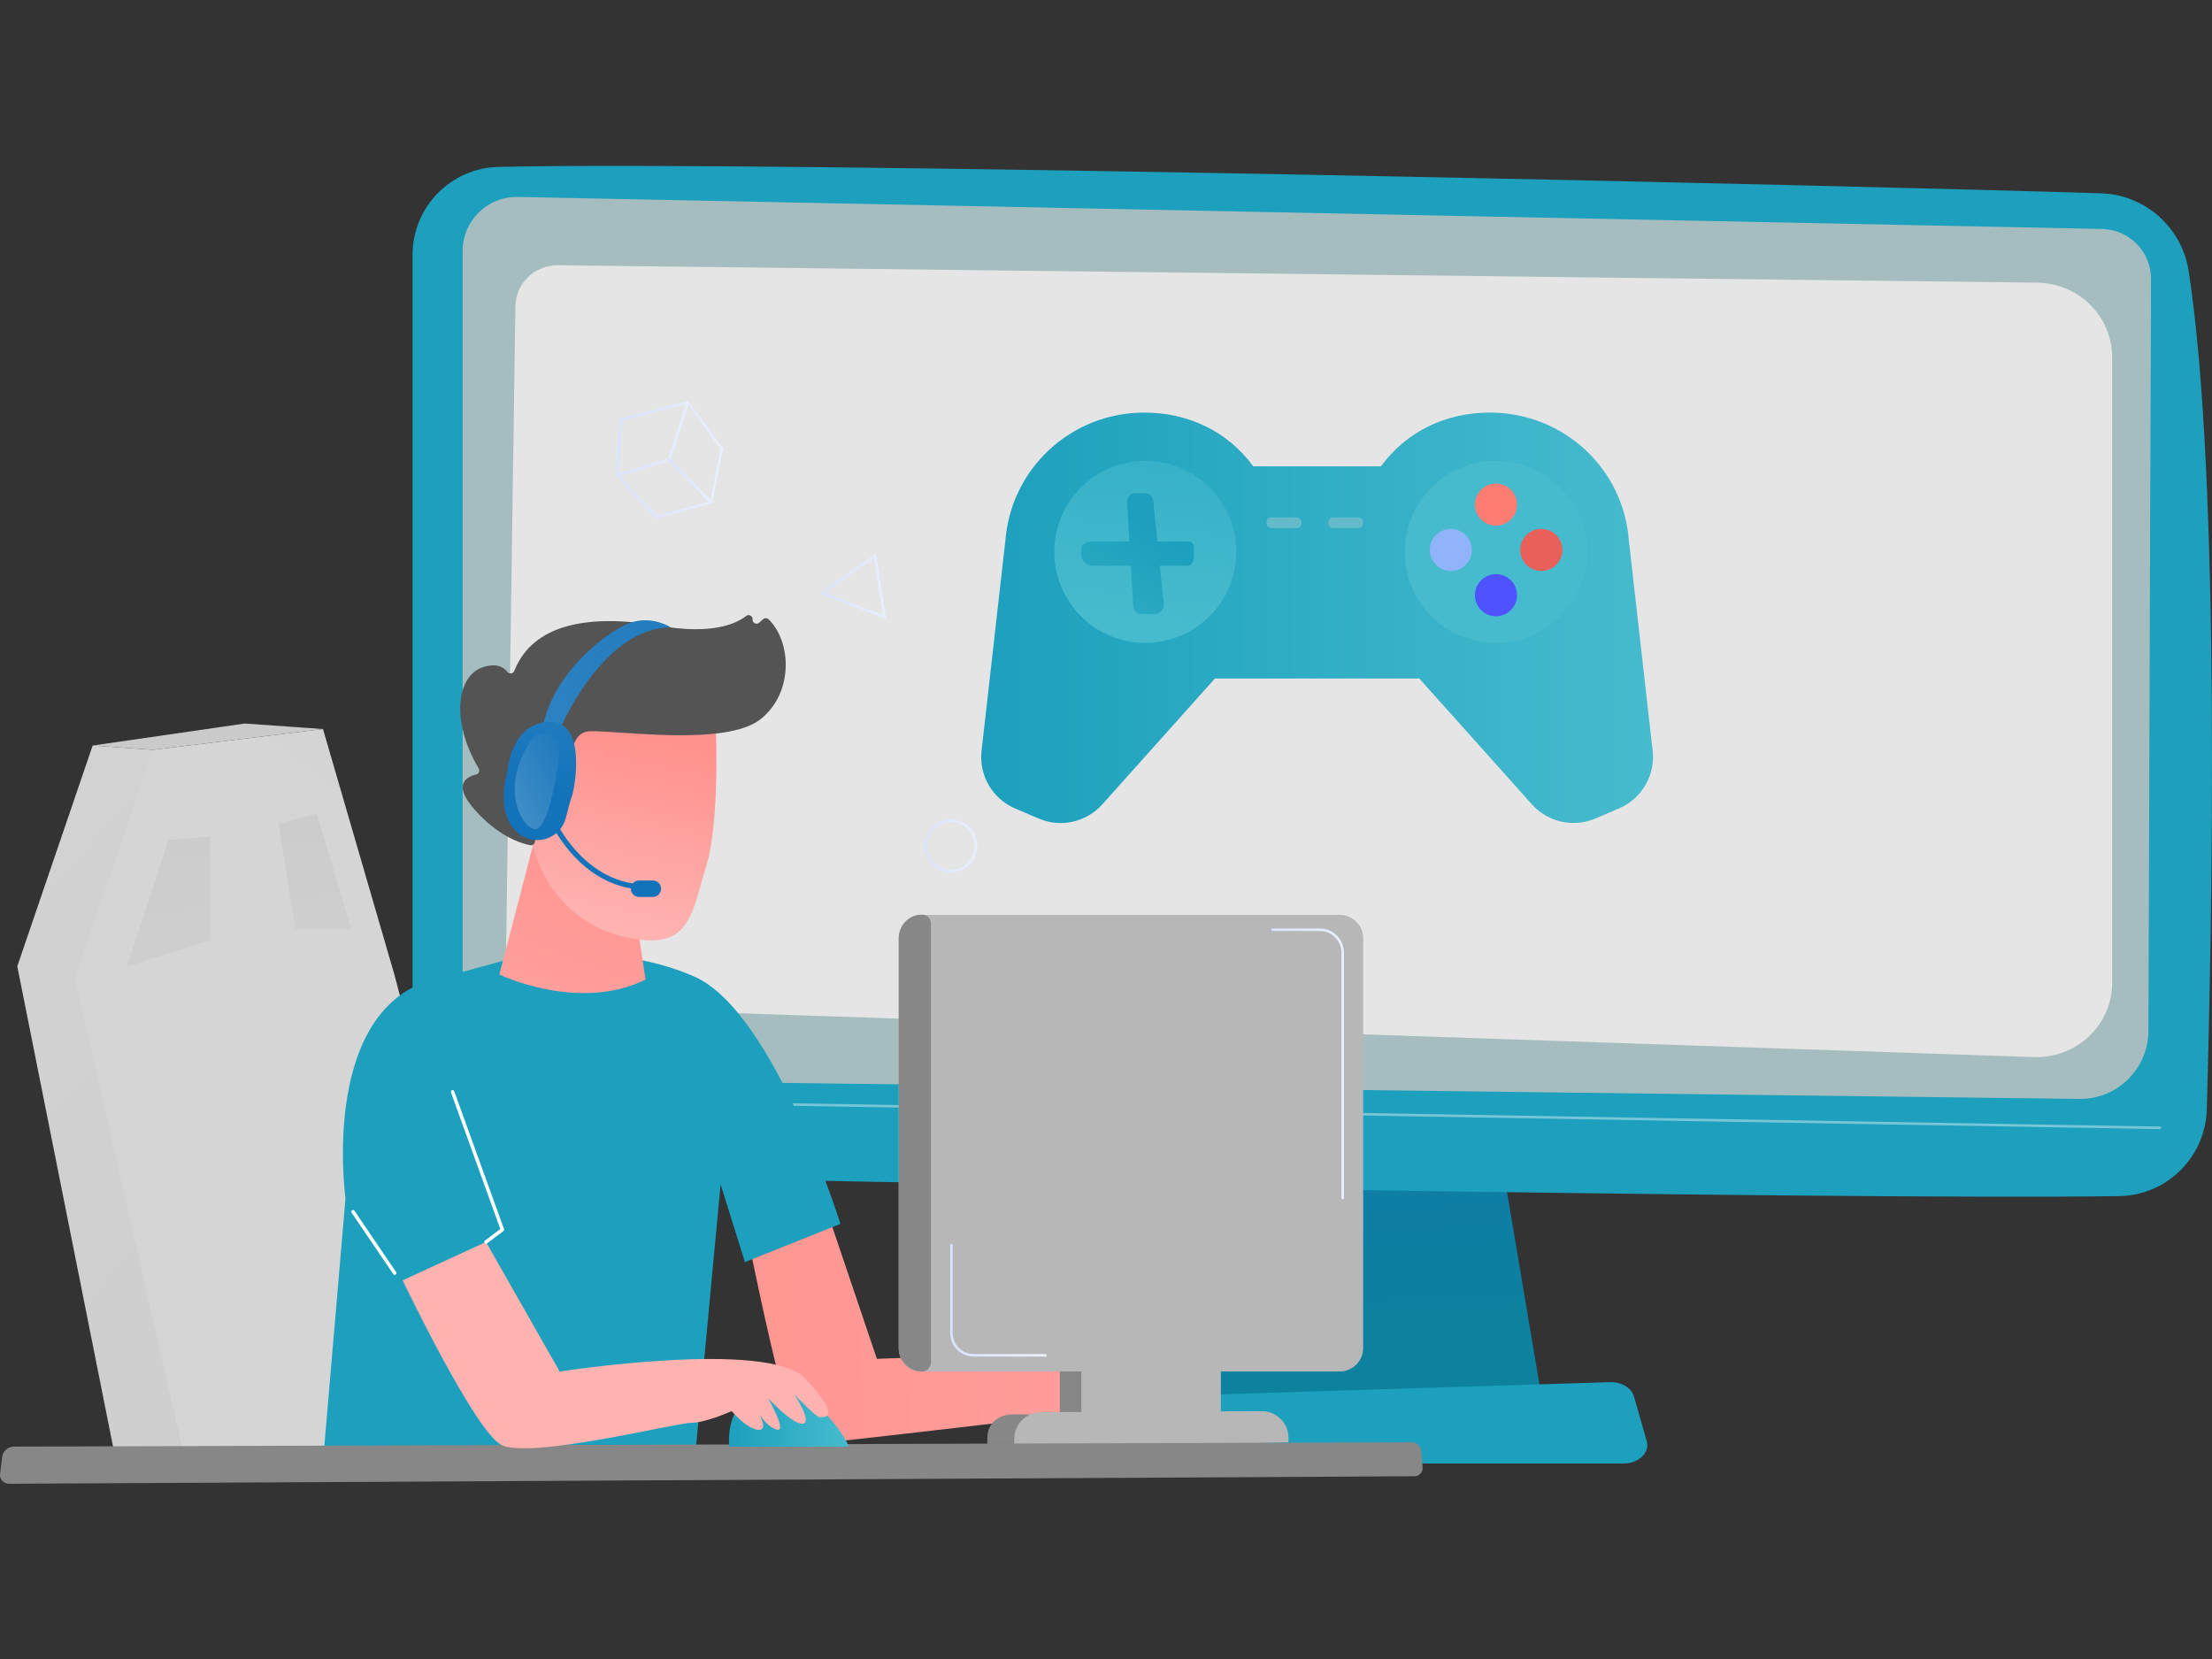 <svg width="160" height="120" viewBox="0 0 160 120" fill="none" xmlns="http://www.w3.org/2000/svg">
<rect x="0" y="0" width="160" height="120" fill="#333333" stroke="none"/>
<g clip-path="url(#clip0_43_24163)">
<g opacity="0.76">
<path d="M48.435 102.349C48.435 102.349 47.336 95.564 39.885 91.099C32.972 86.956 16.108 77.702 11.546 70.769C11.344 70.462 10.85 70.762 10.902 71.162C11.463 75.446 13.661 85.885 22.101 93.892C32.986 104.218 48.436 102.349 48.436 102.349H48.435Z" fill="url(#paint0_linear_43_24163)"/>
<path opacity="0.45" d="M14.977 77.519C15.517 79.129 16.353 80.62 17.298 82.019C18.246 83.42 19.348 84.712 20.547 85.899C21.147 86.493 21.777 87.057 22.423 87.599C22.75 87.865 23.075 88.135 23.414 88.386C23.583 88.512 23.747 88.646 23.919 88.766L24.433 89.136C25.808 90.119 27.281 90.947 28.764 91.771C30.246 92.593 31.747 93.38 33.256 94.153C34.011 94.538 34.77 94.918 35.53 95.293L37.813 96.417C38.575 96.79 39.337 97.163 40.097 97.542C40.856 97.923 41.615 98.305 42.359 98.718C43.103 99.131 43.838 99.563 44.541 100.046C44.892 100.289 45.234 100.544 45.562 100.817C45.887 101.094 46.198 101.386 46.488 101.701C46.505 101.719 46.503 101.748 46.485 101.765C46.467 101.782 46.438 101.781 46.421 101.764C46.125 101.461 45.809 101.182 45.48 100.919C45.148 100.658 44.804 100.413 44.452 100.181C43.745 99.718 43.006 99.306 42.256 98.912C40.756 98.127 39.22 97.407 37.687 96.68C34.614 95.237 31.567 93.727 28.594 92.078C28.223 91.873 27.851 91.666 27.482 91.456C27.297 91.35 27.111 91.25 26.927 91.14L26.378 90.813L26.103 90.65L25.834 90.478L25.294 90.135C25.115 90.019 24.941 89.895 24.764 89.777C24.588 89.655 24.409 89.54 24.239 89.411C23.893 89.16 23.547 88.913 23.213 88.646C22.874 88.388 22.549 88.112 22.22 87.84C21.575 87.282 20.942 86.709 20.346 86.098C19.159 84.874 18.073 83.549 17.148 82.117C16.685 81.402 16.268 80.657 15.893 79.893C15.525 79.126 15.191 78.341 14.967 77.519C14.967 77.517 14.968 77.513 14.971 77.512C14.974 77.512 14.977 77.513 14.978 77.516L14.977 77.519Z" fill="white"/>
</g>
<path d="M86.785 80.569L84.445 101.563H111.592L108.056 80.569H86.785Z" fill="url(#paint1_linear_43_24163)"/>
<path d="M29.84 18.44V76.193C29.84 80.944 33.624 84.829 38.371 84.952C59.458 85.496 133.205 86.815 153.277 86.519C156.727 86.468 159.522 83.706 159.621 80.257C160.008 66.839 160.636 34.576 158.31 19.598C157.82 16.443 155.158 14.085 151.969 13.983C134.302 13.416 56.125 11.621 36.063 12.072C32.602 12.15 29.84 14.977 29.84 18.44Z" fill="#1CA0BD"/>
<path d="M33.462 18.159V73.028C33.462 75.802 35.687 78.063 38.46 78.104L150.389 79.487C153.138 79.529 155.391 77.317 155.401 74.566L155.588 20.187C155.596 18.221 154.03 16.61 152.065 16.562L37.47 14.245C35.273 14.191 33.462 15.959 33.462 18.159H33.462Z" fill="#A6BDBF"/>
<path opacity="0.4" d="M156.244 81.672H156.242L33.461 79.579C33.41 79.579 33.37 79.537 33.371 79.486C33.371 79.435 33.414 79.395 33.464 79.396L156.246 81.489C156.296 81.489 156.336 81.531 156.335 81.583C156.335 81.633 156.294 81.672 156.244 81.672Z" fill="white"/>
<path opacity="0.4" d="M97.342 82.859C97.342 83.565 96.77 84.137 96.064 84.137C95.359 84.137 94.787 83.565 94.787 82.859C94.787 82.153 95.359 81.581 96.064 81.581C96.77 81.581 97.342 82.153 97.342 82.859Z" fill="white"/>
<path d="M117.44 105.859H77.708C76.629 105.859 75.818 105.089 76.026 104.264L76.536 102.247C76.689 101.641 77.356 101.195 78.148 101.17L116.451 99.975C117.279 99.949 118.011 100.388 118.192 101.019L119.111 104.232C119.351 105.067 118.535 105.859 117.439 105.859H117.44Z" fill="#1CA0BD"/>
<path d="M147.349 20.446L40.37 19.187C38.685 19.167 37.307 20.486 37.282 22.136L36.591 69.787C36.568 71.415 37.88 72.763 39.544 72.819L147.115 76.46C148.612 76.51 150.041 75.963 151.118 74.945C152.195 73.927 152.778 72.525 152.778 71.059V25.849C152.778 22.89 150.371 20.481 147.348 20.445L147.349 20.446Z" fill="#E5E5E5"/>
<path d="M119.54 54.299L117.821 39.112H117.819C117.444 33.887 113.09 29.844 107.77 29.844C104.578 29.844 101.733 31.206 99.887 33.731H90.652C88.806 31.206 85.961 29.844 82.769 29.844C77.449 29.844 73.095 33.928 72.72 39.154L72.718 39.132L70.999 54.309C70.799 56.084 71.785 57.776 73.426 58.479L75.132 59.207C76.726 59.89 78.578 59.473 79.736 58.18L87.878 49.078H102.662L110.804 58.178C111.961 59.471 113.813 59.883 115.408 59.2L117.114 58.471C118.755 57.768 119.741 56.073 119.541 54.298L119.54 54.299Z" fill="url(#paint2_linear_43_24163)"/>
<path d="M89.388 40.564C89.746 36.947 87.104 33.724 83.488 33.366C79.872 33.008 76.65 35.651 76.292 39.268C75.934 42.886 78.576 46.109 82.192 46.467C85.809 46.825 89.03 44.182 89.388 40.564Z" fill="url(#paint3_linear_43_24163)"/>
<path d="M114.722 40.726C115.166 37.118 112.603 33.833 108.996 33.389C105.389 32.944 102.105 35.509 101.661 39.117C101.217 42.725 103.781 46.011 107.388 46.455C110.994 46.899 114.278 44.334 114.722 40.726Z" fill="url(#paint4_linear_43_24163)"/>
<path d="M109.732 36.5C109.732 37.341 109.05 38.023 108.209 38.023C107.368 38.023 106.686 37.341 106.686 36.5C106.686 35.659 107.368 34.977 108.209 34.977C109.05 34.977 109.732 35.659 109.732 36.5Z" fill="url(#paint5_linear_43_24163)"/>
<path d="M109.732 43.053C109.732 43.895 109.05 44.577 108.209 44.577C107.368 44.577 106.686 43.895 106.686 43.053C106.686 42.212 107.368 41.53 108.209 41.53C109.05 41.53 109.732 42.212 109.732 43.053Z" fill="url(#paint6_linear_43_24163)"/>
<path d="M112.991 40.023C113.126 39.192 112.562 38.409 111.732 38.275C110.902 38.14 110.12 38.704 109.985 39.534C109.85 40.365 110.414 41.147 111.244 41.282C112.074 41.417 112.857 40.853 112.991 40.023Z" fill="url(#paint7_linear_43_24163)"/>
<path d="M106.461 39.887C106.521 39.048 105.889 38.319 105.05 38.259C104.211 38.2 103.483 38.831 103.423 39.671C103.363 40.51 103.995 41.239 104.834 41.299C105.673 41.358 106.401 40.726 106.461 39.887Z" fill="#91B3FA"/>
<path d="M85.903 39.172H83.717L83.418 36.224C83.388 35.926 83.136 35.675 82.836 35.675H82.109C81.948 35.675 81.794 35.723 81.684 35.841C81.573 35.958 81.516 36.149 81.526 36.31L81.696 39.172H78.971C78.647 39.172 78.214 39.349 78.214 39.672V40.227C78.214 40.55 78.647 40.921 78.971 40.921H81.799L81.972 43.843C81.991 44.152 82.247 44.417 82.556 44.417H83.599C83.764 44.417 83.922 44.269 84.032 44.146C84.143 44.022 84.197 43.874 84.18 43.709L83.893 40.92H85.903C86.226 40.92 86.368 40.549 86.368 40.226V39.671C86.368 39.348 86.225 39.172 85.903 39.172Z" fill="url(#paint8_linear_43_24163)"/>
<path d="M93.791 37.423H91.957C91.766 37.423 91.612 37.578 91.612 37.769V37.855C91.612 38.046 91.766 38.201 91.957 38.201H93.791C93.982 38.201 94.136 38.046 94.136 37.855V37.769C94.136 37.578 93.982 37.423 93.791 37.423Z" fill="url(#paint9_linear_43_24163)"/>
<path d="M98.257 37.423H96.423C96.233 37.423 96.078 37.578 96.078 37.769V37.855C96.078 38.046 96.233 38.201 96.423 38.201H98.257C98.448 38.201 98.602 38.046 98.602 37.855V37.769C98.602 37.578 98.448 37.423 98.257 37.423Z" fill="url(#paint10_linear_43_24163)"/>
<path d="M47.489 37.489C47.464 37.489 47.439 37.479 47.422 37.46L44.566 34.439C44.549 34.421 44.539 34.395 44.541 34.37L44.816 30.36C44.819 30.321 44.846 30.288 44.884 30.278L49.716 29.015C49.753 29.006 49.79 29.018 49.813 29.048L52.284 32.4C52.3 32.42 52.305 32.446 52.301 32.472L51.532 36.373C51.526 36.407 51.499 36.435 51.465 36.443L47.511 37.487C47.504 37.489 47.496 37.49 47.487 37.49L47.489 37.489ZM44.728 34.342L47.519 37.295L51.365 36.279L52.114 32.474L49.704 29.206L44.995 30.437L44.728 34.341V34.342Z" fill="url(#paint11_linear_43_24163)"/>
<path d="M44.634 34.468C44.594 34.468 44.558 34.442 44.546 34.403C44.531 34.354 44.559 34.303 44.607 34.289L48.349 33.177L49.652 29.075C49.668 29.027 49.719 29 49.767 29.016C49.816 29.031 49.842 29.082 49.827 29.131L48.508 33.278C48.499 33.307 48.476 33.329 48.447 33.339L44.658 34.465C44.65 34.468 44.641 34.468 44.632 34.468L44.634 34.468Z" fill="url(#paint12_linear_43_24163)"/>
<path d="M51.443 36.446C51.419 36.446 51.395 36.437 51.377 36.418L48.357 33.315C48.321 33.278 48.322 33.221 48.358 33.186C48.395 33.151 48.453 33.151 48.487 33.188L51.507 36.291C51.543 36.328 51.542 36.385 51.506 36.42C51.488 36.438 51.465 36.446 51.442 36.446H51.443Z" fill="url(#paint13_linear_43_24163)"/>
<path d="M63.977 44.722C63.966 44.722 63.955 44.72 63.944 44.716L59.414 42.977C59.382 42.966 59.36 42.937 59.356 42.904C59.353 42.87 59.367 42.837 59.395 42.818L63.243 40.125C63.268 40.107 63.302 40.103 63.331 40.116C63.361 40.129 63.381 40.155 63.386 40.186L64.069 44.617C64.074 44.649 64.062 44.682 64.036 44.702C64.02 44.716 64 44.722 63.979 44.722H63.977ZM59.639 42.869L63.863 44.489L63.226 40.359L59.639 42.869Z" fill="url(#paint14_linear_43_24163)"/>
<path d="M68.779 63.094C67.728 63.094 66.873 62.238 66.873 61.187C66.873 60.136 67.727 59.28 68.779 59.28C69.831 59.28 70.685 60.135 70.685 61.187C70.685 62.239 69.831 63.094 68.779 63.094ZM68.779 59.463C67.829 59.463 67.055 60.237 67.055 61.188C67.055 62.139 67.829 62.912 68.779 62.912C69.729 62.912 70.503 62.139 70.503 61.188C70.503 60.237 69.729 59.463 68.779 59.463Z" fill="url(#paint15_linear_43_24163)"/>
<path d="M11.073 54.236L6.702 53.927L1.25 69.897L8.398 105.742L15.181 104.741L11.073 54.236Z" fill="url(#paint16_linear_43_24163)"/>
<path d="M37.154 103.219L28.519 70.467L23.363 52.734L11.073 54.235L5.419 70.726L13.183 104.737H37.175L37.154 103.219Z" fill="url(#paint17_linear_43_24163)"/>
<path d="M6.702 53.927L17.705 52.334L23.363 52.734L11.073 54.236L6.702 53.927Z" fill="url(#paint18_linear_43_24163)"/>
<path d="M9.175 69.913L15.193 68.022V60.502L12.185 60.77L9.175 69.913Z" fill="url(#paint19_linear_43_24163)"/>
<path d="M20.159 59.557L22.91 58.861L25.41 67.162H21.348L20.159 59.557Z" fill="url(#paint20_linear_43_24163)"/>
<path d="M54.029 89.154C54.029 89.154 57.032 104.486 58.12 104.486C59.208 104.486 79.379 102.071 79.379 102.071V97.7L63.427 98.287L59.576 86.893L54.029 89.155V89.154Z" fill="url(#paint21_linear_43_24163)"/>
<path d="M86.757 99.005H76.66V102.308H86.757V99.005Z" fill="#878787"/>
<path d="M91.224 104.024V104.444H71.417V104.024C71.417 102.96 72.205 102.308 73.268 102.308H89.263C90.327 102.308 91.223 102.96 91.223 104.024H91.224Z" fill="#878787"/>
<path d="M88.31 99.005H78.213V102.308H88.31V99.005Z" fill="#B7B7B7"/>
<path d="M96.907 66.175H66.704C65.767 66.175 65.008 66.934 65.008 67.871V97.504C65.008 98.441 65.767 99.2 66.704 99.2H96.907C97.843 99.2 98.602 98.441 98.602 97.504V67.871C98.602 66.934 97.843 66.175 96.907 66.175Z" fill="#B7B7B7"/>
<path d="M93.203 104.325L91.189 104.375L83.279 104.445H73.356V104.103C73.351 103.039 74.21 102.151 75.274 102.147L83.272 102.109L91.268 102.076C92.332 102.073 93.198 102.929 93.201 103.993V104.325H93.203Z" fill="#B7B7B7"/>
<path d="M66.692 66.157C65.747 66.157 65.008 66.923 65.008 67.869V97.51C65.008 98.447 65.74 99.206 66.676 99.206C67.057 99.206 67.338 98.897 67.338 98.515V66.832C67.338 66.459 67.064 66.156 66.691 66.156L66.692 66.157Z" fill="#878787"/>
<path d="M50.239 105.804H23.358L24.991 86.671C24.991 86.671 22.982 72.253 32.151 70.658C35.751 69.678 37.552 69.185 37.552 69.18C37.552 69.18 44.46 68.094 50.238 70.646C56.017 73.198 60.79 88.526 60.79 88.526L53.881 91.29L52.123 85.666L50.238 105.803L50.239 105.804Z" fill="#1CA0BD"/>
<path d="M38.856 59.975L36.12 70.488C36.12 70.488 41.838 73.249 46.694 70.859L45.161 60.666L38.856 59.974V59.975Z" fill="url(#paint22_linear_43_24163)"/>
<path d="M51.732 51.489C51.732 51.489 52.168 59.111 51.09 62.628C50.011 66.146 49.929 68.657 45.689 67.881C41.449 67.106 38.825 63.882 38.273 59.777C38.273 59.777 37.374 53.435 38.812 51.504C40.25 49.573 51.732 51.488 51.732 51.488V51.489Z" fill="url(#paint23_linear_43_24163)"/>
<path d="M40.544 57.81L40.808 57.794C41.144 57.773 41.394 57.475 41.352 57.141C41.191 55.847 41.013 52.955 42.641 52.896C44.74 52.821 52.506 54.013 55.01 52.023C57.415 50.112 57.261 46.442 55.6 44.801C55.489 44.692 55.315 44.682 55.198 44.786L54.916 45.039C54.722 45.212 54.416 45.063 54.435 44.803C54.453 44.555 54.17 44.4 53.973 44.554C53.212 45.144 51.46 45.91 47.766 45.274C42.516 44.368 38.534 45.158 37.2 48.526C37.115 48.74 36.841 48.775 36.699 48.595C36.418 48.239 35.875 47.921 34.858 48.288C33.09 48.925 32.557 52.074 34.623 55.589C34.721 55.756 34.639 55.975 34.45 56.018C33.785 56.17 32.679 56.706 34.343 58.578C36.063 60.516 37.699 61.012 38.352 61.138C38.515 61.169 38.668 61.057 38.691 60.893L39.134 57.664C39.158 57.481 39.346 57.369 39.519 57.432L40.543 57.81H40.544Z" fill="#545454"/>
<path d="M40.436 58.486C40.436 58.486 40.892 53.889 38.579 54.371C36.265 54.854 37.822 59.431 39.275 60.147L40.437 58.486H40.436Z" fill="url(#paint24_linear_43_24163)"/>
<path d="M97.121 86.758C97.07 86.758 97.029 86.717 97.029 86.667V68.906C97.029 68.043 96.328 67.342 95.466 67.342H92.033C91.982 67.342 91.941 67.301 91.941 67.251C91.941 67.2 91.982 67.159 92.033 67.159H95.466C96.429 67.159 97.212 67.943 97.212 68.906V86.667C97.212 86.717 97.171 86.758 97.121 86.758Z" fill="url(#paint25_linear_43_24163)"/>
<path d="M75.615 98.123H70.444C69.481 98.123 68.727 97.365 68.727 96.397V90.066C68.727 90.016 68.768 89.975 68.818 89.975C68.869 89.975 68.91 90.016 68.91 90.066V96.397C68.91 97.263 69.583 97.941 70.444 97.941H75.615C75.665 97.941 75.706 97.982 75.706 98.032C75.706 98.082 75.665 98.123 75.615 98.123Z" fill="url(#paint26_linear_43_24163)"/>
<path d="M46.16 64.333C41.239 63.867 39.278 58.356 39.258 58.3L39.614 58.177C39.632 58.23 41.518 63.514 46.195 63.958L46.159 64.333H46.16Z" fill="url(#paint27_linear_43_24163)"/>
<path d="M40.472 52.819C40.472 52.819 43.559 45.358 48.532 45.389C48.532 45.389 47.28 44.542 45.725 45.003C44.168 45.464 39.855 48.654 39.228 52.819C40.149 53.297 40.473 52.819 40.473 52.819H40.472Z" fill="url(#paint28_linear_43_24163)"/>
<path d="M39.73 52.208C36.966 52.292 36.715 55.726 36.715 55.726C36.103 58.144 36.609 59.482 37.427 60.219C37.985 60.723 38.767 60.895 39.485 60.674C40.204 60.454 40.754 59.873 40.935 59.144C41.099 58.485 41.264 57.86 41.352 57.644C41.566 57.119 42.494 52.124 39.73 52.208Z" fill="url(#paint29_linear_43_24163)"/>
<path d="M39.829 53.105C39.291 52.913 38.694 53.114 38.382 53.593C36.151 57.017 37.698 59.759 38.652 59.975C39.657 60.202 40.473 55.319 40.472 54.03C40.472 53.49 40.175 53.227 39.829 53.104V53.105Z" fill="url(#paint30_linear_43_24163)"/>
<path d="M47.226 64.877H46.222C45.896 64.877 45.629 64.61 45.629 64.283C45.629 63.957 45.896 63.69 46.222 63.69H47.226C47.552 63.69 47.82 63.957 47.82 64.283C47.82 64.61 47.552 64.877 47.226 64.877Z" fill="url(#paint31_linear_43_24163)"/>
<path d="M102.128 104.327L1.001 104.636C0.587 104.637 0.21 104.963 0.16 105.364L0.005 106.597C-0.045 107.001 0.252 107.327 0.668 107.324L102.325 106.781C102.673 106.779 102.93 106.478 102.9 106.11L102.808 104.985C102.777 104.62 102.473 104.324 102.127 104.325L102.128 104.327Z" fill="#878787"/>
<path d="M52.752 104.639H61.42C61.42 104.639 59.451 100.408 55.85 100.617C52.25 100.827 52.752 104.639 52.752 104.639Z" fill="url(#paint32_linear_43_24163)"/>
<path d="M29.124 92.61L35.153 89.835L40.484 99.207C40.484 99.207 55.558 96.862 58.238 99.71C60.917 102.558 59.661 102.516 59.326 102.516C58.991 102.516 57.442 100.841 57.442 100.841C57.442 100.841 58.8 102.885 58.07 102.978C57.34 103.07 55.557 101.134 55.557 101.134C55.557 101.134 57.023 103.69 56.144 103.397C55.264 103.104 54.552 101.722 54.552 101.722C54.552 101.722 55.724 103.36 54.929 103.421C54.134 103.481 52.92 102.071 52.92 102.071C52.92 102.071 51.056 102.916 49.989 102.916C48.922 102.916 38.161 105.604 36.213 104.486C34.266 103.369 29.124 92.611 29.124 92.611V92.61Z" fill="url(#paint33_linear_43_24163)"/>
<path d="M35.153 89.959C35.115 89.959 35.077 89.942 35.053 89.909C35.011 89.853 35.023 89.775 35.077 89.733L36.188 88.899L32.62 79.017C32.596 78.953 32.63 78.88 32.696 78.857C32.76 78.833 32.832 78.867 32.856 78.933L36.457 88.902C36.476 88.954 36.459 89.012 36.414 89.045L35.229 89.935C35.206 89.952 35.18 89.96 35.154 89.96L35.153 89.959Z" fill="white"/>
<path d="M28.55 92.212C28.509 92.212 28.47 92.193 28.446 92.157L25.431 87.717C25.392 87.66 25.407 87.582 25.465 87.543C25.522 87.504 25.6 87.519 25.639 87.576L28.654 92.016C28.693 92.074 28.677 92.151 28.62 92.191C28.598 92.205 28.573 92.213 28.55 92.213V92.212Z" fill="white"/>
</g>
<defs>
<linearGradient id="paint0_linear_43_24163" x1="32.464" y1="82.843" x2="24.684" y2="96.226" gradientUnits="userSpaceOnUse">
<stop stop-color="#A737D5"/>
<stop offset="1" stop-color="#EF497A"/>
</linearGradient>
<linearGradient id="paint1_linear_43_24163" x1="98.558" y1="112.249" x2="97.148" y2="84.344" gradientUnits="userSpaceOnUse">
<stop stop-color="#0B8599"/>
<stop offset="1" stop-color="#0E7EA5"/>
</linearGradient>
<linearGradient id="paint2_linear_43_24163" x1="70.972" y1="44.688" x2="119.565" y2="44.688" gradientUnits="userSpaceOnUse">
<stop stop-color="#1CA0BD"/>
<stop offset="1" stop-color="#46BBCE"/>
</linearGradient>
<linearGradient id="paint3_linear_43_24163" x1="85.819" y1="13.534" x2="82.255" y2="45.043" gradientUnits="userSpaceOnUse">
<stop stop-color="#1CA0BD"/>
<stop offset="1" stop-color="#46BBCE"/>
</linearGradient>
<linearGradient id="paint4_linear_43_24163" x1="109.544" y1="7.454" x2="108.722" y2="27.181" gradientUnits="userSpaceOnUse">
<stop stop-color="#1CA0BD"/>
<stop offset="0.27" stop-color="#1CA0BD"/>
<stop offset="0.68" stop-color="#150A81"/>
<stop offset="1" stop-color="#46BBCE"/>
</linearGradient>
<linearGradient id="paint5_linear_43_24163" x1="97.495" y1="49.825" x2="126.211" y2="14.139" gradientUnits="userSpaceOnUse">
<stop stop-color="#FE7062"/>
<stop offset="1" stop-color="#FF928E"/>
</linearGradient>
<linearGradient id="paint6_linear_43_24163" x1="108.915" y1="26.431" x2="108.55" y2="35.017" gradientUnits="userSpaceOnUse">
<stop stop-color="#63BBC9"/>
<stop offset="1" stop-color="#4F52FF"/>
</linearGradient>
<linearGradient id="paint7_linear_43_24163" x1="143.597" y1="48.71" x2="137.391" y2="46.987" gradientUnits="userSpaceOnUse">
<stop stop-color="#E1473D"/>
<stop offset="1" stop-color="#E9605A"/>
</linearGradient>
<linearGradient id="paint8_linear_43_24163" x1="83.298" y1="38.293" x2="74.571" y2="53.414" gradientUnits="userSpaceOnUse">
<stop stop-color="#1CA0BD"/>
<stop offset="1" stop-color="#46BBCE"/>
</linearGradient>
<linearGradient id="paint9_linear_43_24163" x1="92.705" y1="32.79" x2="91.883" y2="8.267" gradientUnits="userSpaceOnUse">
<stop stop-color="#63BBC9"/>
<stop offset="1" stop-color="#4F52FF"/>
</linearGradient>
<linearGradient id="paint10_linear_43_24163" x1="97.167" y1="32.64" x2="96.345" y2="8.118" gradientUnits="userSpaceOnUse">
<stop stop-color="#63BBC9"/>
<stop offset="1" stop-color="#4F52FF"/>
</linearGradient>
<linearGradient id="paint11_linear_43_24163" x1="44.542" y1="33.25" x2="52.303" y2="33.25" gradientUnits="userSpaceOnUse">
<stop stop-color="#DAE3FE"/>
<stop offset="1" stop-color="#E9EFFD"/>
</linearGradient>
<linearGradient id="paint12_linear_43_24163" x1="44.542" y1="31.739" x2="49.832" y2="31.739" gradientUnits="userSpaceOnUse">
<stop stop-color="#DAE3FE"/>
<stop offset="1" stop-color="#E9EFFD"/>
</linearGradient>
<linearGradient id="paint13_linear_43_24163" x1="48.331" y1="34.802" x2="51.534" y2="34.802" gradientUnits="userSpaceOnUse">
<stop stop-color="#DAE3FE"/>
<stop offset="1" stop-color="#E9EFFD"/>
</linearGradient>
<linearGradient id="paint14_linear_43_24163" x1="59.355" y1="42.416" x2="64.068" y2="42.416" gradientUnits="userSpaceOnUse">
<stop stop-color="#DAE3FE"/>
<stop offset="1" stop-color="#E9EFFD"/>
</linearGradient>
<linearGradient id="paint15_linear_43_24163" x1="66.873" y1="61.187" x2="70.684" y2="61.187" gradientUnits="userSpaceOnUse">
<stop stop-color="#DAE3FE"/>
<stop offset="1" stop-color="#E9EFFD"/>
</linearGradient>
<linearGradient id="paint16_linear_43_24163" x1="66.9" y1="130.574" x2="-29.413" y2="45.415" gradientUnits="userSpaceOnUse">
<stop stop-color="#C9C9C9"/>
<stop offset="1" stop-color="#D5D5D5"/>
</linearGradient>
<linearGradient id="paint17_linear_43_24163" x1="56.74" y1="35.065" x2="33.992" y2="66.022" gradientUnits="userSpaceOnUse">
<stop stop-color="#C9C9C9"/>
<stop offset="1" stop-color="#D5D5D5"/>
</linearGradient>
<linearGradient id="paint18_linear_43_24163" x1="14.843" y1="49.134" x2="17.036" y2="97.637" gradientUnits="userSpaceOnUse">
<stop stop-color="#C9C9C9"/>
<stop offset="1" stop-color="#D5D5D5"/>
</linearGradient>
<linearGradient id="paint19_linear_43_24163" x1="10.501" y1="49.158" x2="15.161" y2="93.551" gradientUnits="userSpaceOnUse">
<stop stop-color="#C9C9C9"/>
<stop offset="1" stop-color="#D5D5D5"/>
</linearGradient>
<linearGradient id="paint20_linear_43_24163" x1="21.177" y1="48.038" x2="25.837" y2="92.431" gradientUnits="userSpaceOnUse">
<stop stop-color="#C9C9C9"/>
<stop offset="1" stop-color="#D5D5D5"/>
</linearGradient>
<linearGradient id="paint21_linear_43_24163" x1="39.41" y1="96.012" x2="154.95" y2="94.088" gradientUnits="userSpaceOnUse">
<stop stop-color="#FF928E"/>
<stop offset="1" stop-color="#FEB3B1"/>
</linearGradient>
<linearGradient id="paint22_linear_43_24163" x1="45.727" y1="58.133" x2="31.422" y2="93.471" gradientUnits="userSpaceOnUse">
<stop stop-color="#FF928E"/>
<stop offset="1" stop-color="#FEB3B1"/>
</linearGradient>
<linearGradient id="paint23_linear_43_24163" x1="45.636" y1="53.352" x2="42.773" y2="66.626" gradientUnits="userSpaceOnUse">
<stop stop-color="#FF928E"/>
<stop offset="1" stop-color="#FEB3B1"/>
</linearGradient>
<linearGradient id="paint24_linear_43_24163" x1="49.154" y1="54.098" x2="28.206" y2="60.572" gradientUnits="userSpaceOnUse">
<stop stop-color="#FF928E"/>
<stop offset="1" stop-color="#FEB3B1"/>
</linearGradient>
<linearGradient id="paint25_linear_43_24163" x1="91.942" y1="76.959" x2="97.212" y2="76.959" gradientUnits="userSpaceOnUse">
<stop stop-color="#DAE3FE"/>
<stop offset="1" stop-color="#E9EFFD"/>
</linearGradient>
<linearGradient id="paint26_linear_43_24163" x1="68.727" y1="94.05" x2="75.706" y2="94.05" gradientUnits="userSpaceOnUse">
<stop stop-color="#DAE3FE"/>
<stop offset="1" stop-color="#E9EFFD"/>
</linearGradient>
<linearGradient id="paint27_linear_43_24163" x1="40.14" y1="56.943" x2="34.476" y2="47.447" gradientUnits="userSpaceOnUse">
<stop stop-color="#1373BA"/>
<stop offset="1" stop-color="#4E96CB"/>
</linearGradient>
<linearGradient id="paint28_linear_43_24163" x1="61.632" y1="45.904" x2="9.181" y2="54.566" gradientUnits="userSpaceOnUse">
<stop stop-color="#1373BA"/>
<stop offset="1" stop-color="#4E96CB"/>
</linearGradient>
<linearGradient id="paint29_linear_43_24163" x1="38.928" y1="56.946" x2="44.866" y2="35.209" gradientUnits="userSpaceOnUse">
<stop stop-color="#1373BA"/>
<stop offset="1" stop-color="#4E96CB"/>
</linearGradient>
<linearGradient id="paint30_linear_43_24163" x1="43.075" y1="54.364" x2="34.766" y2="58.684" gradientUnits="userSpaceOnUse">
<stop stop-color="#1373BA"/>
<stop offset="1" stop-color="#4E96CB"/>
</linearGradient>
<linearGradient id="paint31_linear_43_24163" x1="45.957" y1="65.633" x2="44.77" y2="67.722" gradientUnits="userSpaceOnUse">
<stop stop-color="#1373BA"/>
<stop offset="1" stop-color="#4E96CB"/>
</linearGradient>
<linearGradient id="paint32_linear_43_24163" x1="52.728" y1="102.624" x2="61.419" y2="102.624" gradientUnits="userSpaceOnUse">
<stop stop-color="#1CA0BD"/>
<stop offset="1" stop-color="#46BBCE"/>
</linearGradient>
<linearGradient id="paint33_linear_43_24163" x1="59.86" y1="61.976" x2="48.347" y2="88.554" gradientUnits="userSpaceOnUse">
<stop stop-color="#FF928E"/>
<stop offset="1" stop-color="#FEB3B1"/>
</linearGradient>
<clipPath id="clip0_43_24163">
<rect width="160" height="95.324" fill="white" transform="translate(0 12)"/>
</clipPath>
</defs>
</svg>
